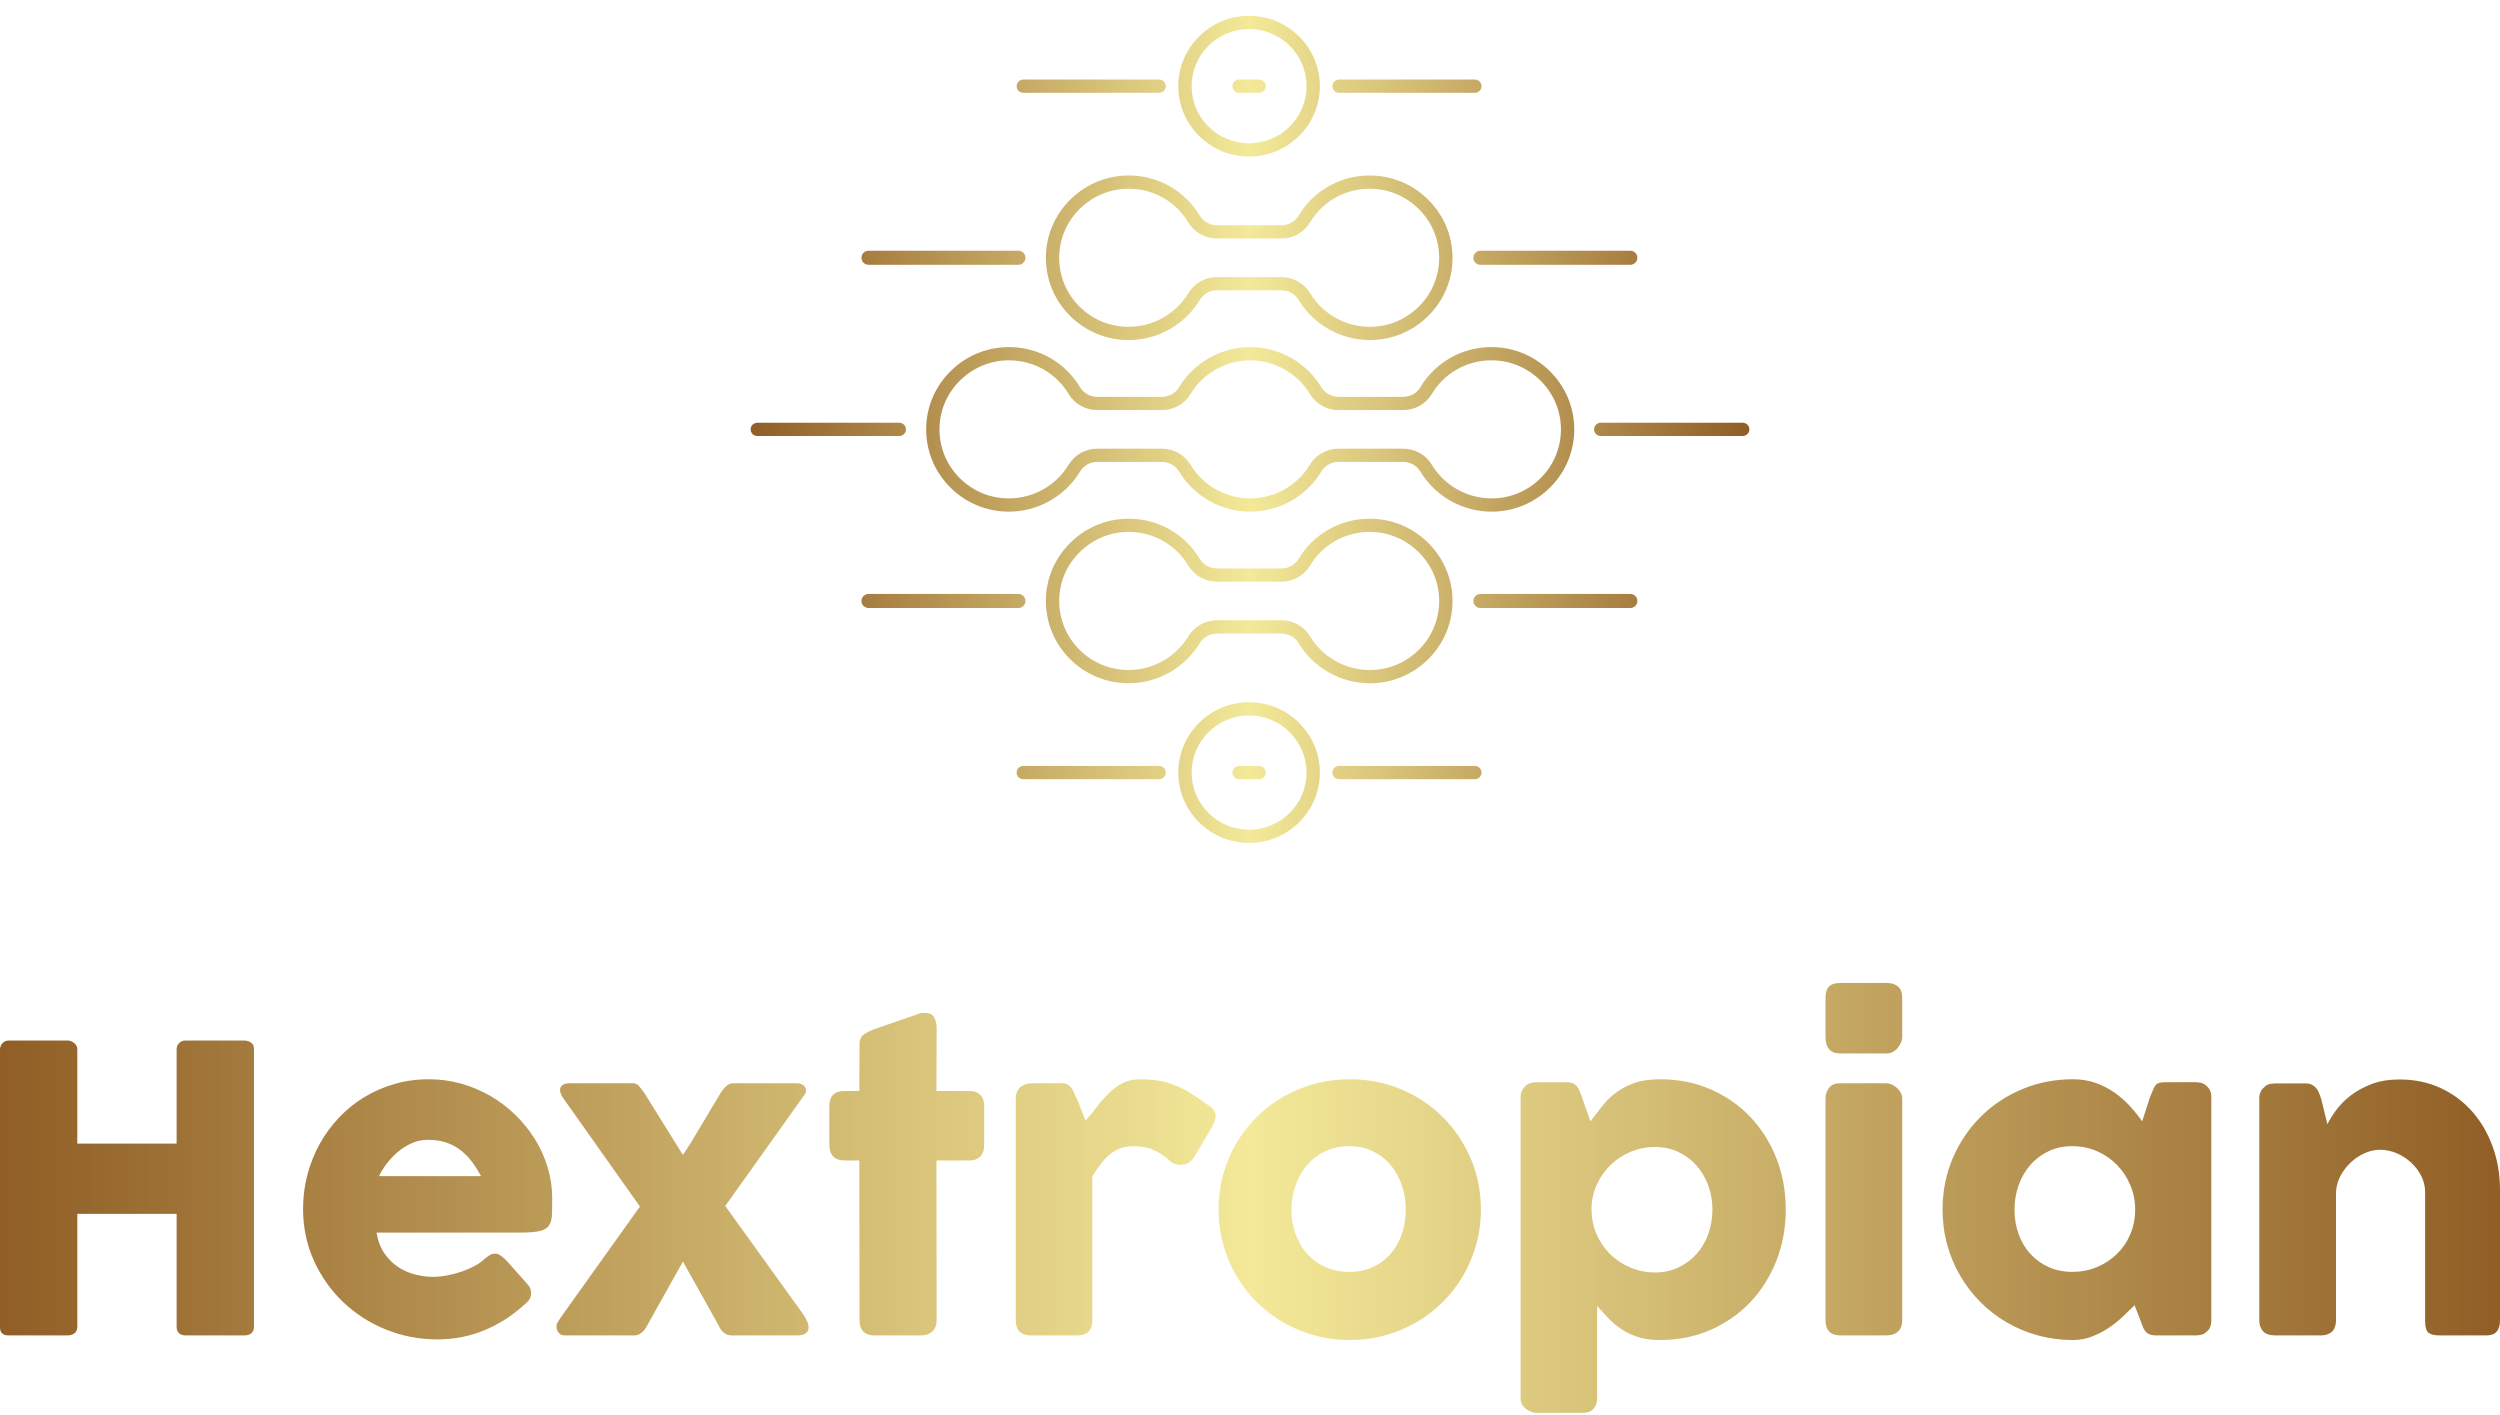 <svg width="136" height="77" viewBox="0 0 136 77" fill="none" xmlns="http://www.w3.org/2000/svg">
<g clip-path="url(#clip0_8548_2117)">
<path d="M67.95 38.2C70.073 38.2 71.801 39.917 71.801 42.027C71.801 44.138 70.074 45.855 67.95 45.855C65.827 45.855 64.1 44.138 64.1 42.027C64.1 39.917 65.827 38.2 67.95 38.2ZM67.95 38.921C66.227 38.921 64.824 40.314 64.824 42.027C64.824 43.741 66.226 45.135 67.95 45.135C69.674 45.135 71.076 43.741 71.076 42.027C71.076 40.314 69.674 38.921 67.95 38.921ZM63.059 41.667C63.259 41.667 63.421 41.828 63.421 42.027C63.421 42.226 63.259 42.388 63.059 42.388H55.667C55.467 42.388 55.305 42.226 55.305 42.027C55.305 41.828 55.467 41.667 55.667 41.667H63.059ZM68.494 41.667C68.694 41.667 68.856 41.829 68.856 42.027C68.856 42.226 68.694 42.388 68.494 42.388H67.406C67.206 42.388 67.044 42.226 67.044 42.027C67.044 41.829 67.206 41.667 67.406 41.667H68.494ZM80.233 41.667C80.433 41.667 80.596 41.829 80.596 42.027C80.596 42.226 80.433 42.388 80.233 42.388H72.842C72.642 42.388 72.48 42.226 72.48 42.027C72.48 41.828 72.642 41.667 72.842 41.667H80.233ZM74.512 28.217C75.684 28.217 76.794 28.666 77.644 29.485C78.511 30.322 78.999 31.439 79.016 32.63C79.032 33.838 78.572 34.976 77.719 35.836C76.866 36.696 75.727 37.17 74.512 37.17L74.513 37.169C72.937 37.169 71.455 36.333 70.644 34.987C70.45 34.664 70.093 34.463 69.713 34.463H66.2C65.82 34.463 65.463 34.664 65.269 34.987C64.459 36.333 62.976 37.169 61.4 37.169C60.185 37.169 59.047 36.696 58.193 35.836C57.34 34.976 56.88 33.837 56.897 32.629C56.913 31.437 57.401 30.32 58.269 29.484C59.137 28.648 60.276 28.2 61.477 28.218C63.048 28.244 64.467 29.062 65.272 30.406C65.464 30.725 65.819 30.923 66.2 30.923H69.712C70.093 30.923 70.448 30.725 70.64 30.406C71.445 29.062 72.864 28.244 74.436 28.218C74.461 28.218 74.486 28.217 74.512 28.217ZM74.447 28.936C73.129 28.958 71.939 29.645 71.263 30.773C70.942 31.31 70.347 31.643 69.712 31.644H66.199C65.564 31.643 64.97 31.31 64.648 30.773C63.972 29.645 62.782 28.958 61.464 28.936C60.457 28.919 59.502 29.298 58.773 30.001C58.044 30.703 57.635 31.64 57.621 32.639C57.607 33.653 57.993 34.609 58.709 35.33C59.425 36.051 60.38 36.448 61.399 36.448C62.722 36.448 63.965 35.747 64.644 34.617C64.969 34.077 65.565 33.742 66.198 33.742H69.713C70.347 33.742 70.942 34.077 71.267 34.617C71.946 35.746 73.189 36.448 74.512 36.448C75.531 36.448 76.486 36.052 77.202 35.33C77.918 34.609 78.304 33.653 78.29 32.639C78.276 31.64 77.867 30.703 77.139 30.001C76.41 29.298 75.454 28.92 74.447 28.936ZM55.4 32.31C55.613 32.311 55.785 32.481 55.785 32.692C55.785 32.904 55.613 33.075 55.4 33.075H47.248C47.036 33.075 46.863 32.904 46.863 32.692C46.864 32.481 47.036 32.311 47.248 32.31H55.4ZM88.689 32.31C88.901 32.311 89.073 32.481 89.073 32.692C89.073 32.904 88.901 33.075 88.689 33.075H80.536C80.324 33.075 80.151 32.904 80.151 32.692C80.152 32.481 80.324 32.311 80.536 32.31H88.689ZM68.012 18.881C69.588 18.881 71.069 19.718 71.879 21.064C72.074 21.387 72.431 21.588 72.811 21.588H76.336C76.717 21.588 77.073 21.39 77.264 21.07C78.069 19.726 79.489 18.908 81.06 18.882C82.26 18.863 83.4 19.312 84.268 20.149C85.135 20.986 85.622 22.102 85.639 23.294C85.655 24.502 85.196 25.64 84.343 26.5C83.49 27.36 82.351 27.834 81.136 27.834L80.842 27.824C79.377 27.727 78.027 26.914 77.268 25.652C77.073 25.329 76.716 25.128 76.336 25.128H72.811C72.431 25.128 72.074 25.329 71.879 25.652C71.069 26.998 69.588 27.834 68.012 27.834C66.436 27.834 64.954 26.998 64.144 25.652C63.949 25.329 63.591 25.128 63.211 25.128H59.687C59.306 25.128 58.95 25.329 58.755 25.652C57.945 26.998 56.463 27.834 54.887 27.834C53.672 27.834 52.534 27.36 51.681 26.501C50.828 25.641 50.367 24.503 50.384 23.294C50.401 22.102 50.887 20.986 51.755 20.149C52.623 19.312 53.763 18.863 54.964 18.882C56.535 18.908 57.953 19.727 58.759 21.07C58.95 21.39 59.306 21.588 59.687 21.588H63.211C63.591 21.588 63.949 21.387 64.144 21.064C64.953 19.718 66.436 18.881 68.012 18.881ZM68.012 19.602C66.689 19.602 65.445 20.303 64.766 21.433C64.441 21.973 63.846 22.309 63.212 22.309H59.688C59.052 22.309 58.458 21.975 58.137 21.439C57.461 20.31 56.27 19.624 54.951 19.602C53.945 19.586 52.989 19.963 52.26 20.666C51.531 21.368 51.123 22.305 51.108 23.304C51.094 24.318 51.48 25.274 52.196 25.995C52.912 26.716 53.867 27.113 54.887 27.113C56.209 27.113 57.453 26.412 58.133 25.282C58.458 24.742 59.053 24.407 59.687 24.407H63.211C63.845 24.407 64.44 24.742 64.765 25.282C65.444 26.412 66.688 27.113 68.011 27.113C69.333 27.113 70.576 26.412 71.256 25.282C71.581 24.742 72.176 24.407 72.81 24.407H76.336C76.97 24.407 77.566 24.742 77.891 25.282C78.57 26.412 79.813 27.113 81.136 27.113C82.155 27.113 83.11 26.717 83.826 25.995C84.542 25.274 84.929 24.318 84.914 23.304C84.9 22.305 84.491 21.368 83.763 20.666C83.034 19.963 82.078 19.585 81.071 19.602C79.753 19.624 78.562 20.31 77.886 21.439C77.564 21.975 76.97 22.309 76.335 22.309H72.811C72.177 22.308 71.582 21.972 71.257 21.433C70.577 20.303 69.334 19.602 68.012 19.602ZM48.921 22.998C49.121 22.998 49.283 23.16 49.283 23.358C49.283 23.557 49.121 23.718 48.921 23.718H41.197C40.997 23.718 40.835 23.557 40.835 23.358C40.835 23.16 40.997 22.998 41.197 22.998H48.921ZM94.803 22.998C95.003 22.998 95.165 23.16 95.165 23.358C95.165 23.557 95.003 23.718 94.803 23.718H87.079C86.879 23.718 86.717 23.557 86.717 23.358C86.717 23.16 86.879 22.998 87.079 22.998H94.803ZM74.436 9.547C75.636 9.529 76.775 9.977 77.644 10.813C78.511 11.65 78.999 12.768 79.016 13.959C79.032 15.167 78.572 16.305 77.719 17.165C76.866 18.025 75.727 18.498 74.512 18.498L74.513 18.499C72.937 18.499 71.455 17.662 70.644 16.316C70.45 15.993 70.093 15.792 69.713 15.792H66.2C65.82 15.792 65.463 15.993 65.269 16.316C64.459 17.662 62.977 18.499 61.4 18.499C60.186 18.499 59.047 18.025 58.194 17.166C57.341 16.306 56.881 15.167 56.898 13.959C56.914 12.768 57.401 11.65 58.269 10.813C59.137 9.977 60.275 9.528 61.477 9.547C63.048 9.573 64.467 10.391 65.272 11.735C65.464 12.055 65.819 12.253 66.2 12.253H69.712C70.093 12.253 70.448 12.055 70.64 11.735C71.445 10.391 72.864 9.573 74.436 9.547ZM74.447 10.268C73.129 10.289 71.939 10.975 71.263 12.104C70.942 12.64 70.347 12.973 69.712 12.974H66.199C65.564 12.973 64.97 12.64 64.648 12.104C63.972 10.975 62.782 10.289 61.464 10.268C60.457 10.251 59.502 10.628 58.773 11.331C58.044 12.033 57.635 12.97 57.621 13.969C57.607 14.983 57.993 15.939 58.709 16.66C59.425 17.381 60.38 17.779 61.399 17.779C62.722 17.779 63.965 17.077 64.644 15.947C64.969 15.408 65.565 15.072 66.198 15.072H69.713C70.347 15.072 70.942 15.408 71.267 15.947C71.946 17.077 73.189 17.779 74.512 17.779C75.531 17.779 76.486 17.382 77.202 16.66C77.918 15.939 78.304 14.983 78.29 13.969C78.276 12.97 77.867 12.033 77.139 11.331C76.41 10.628 75.456 10.251 74.447 10.268ZM55.4 13.64C55.613 13.64 55.785 13.811 55.785 14.023C55.785 14.234 55.613 14.405 55.4 14.405H47.248C47.036 14.405 46.863 14.234 46.863 14.023C46.863 13.811 47.036 13.64 47.248 13.64H55.4ZM88.689 13.64C88.901 13.64 89.073 13.811 89.073 14.023C89.073 14.234 88.901 14.405 88.689 14.405H80.536C80.324 14.405 80.151 14.233 80.151 14.023C80.151 13.812 80.324 13.64 80.536 13.64H88.689ZM67.95 0.86C70.073 0.86 71.801 2.577 71.801 4.688C71.801 6.798 70.074 8.516 67.95 8.516C65.827 8.516 64.1 6.798 64.1 4.688C64.1 2.577 65.827 0.86 67.95 0.86ZM67.95 1.581C66.227 1.581 64.824 2.974 64.824 4.688C64.824 6.401 66.226 7.795 67.95 7.795C69.674 7.795 71.076 6.401 71.076 4.688C71.076 2.974 69.674 1.581 67.95 1.581ZM63.059 4.327C63.259 4.327 63.421 4.489 63.421 4.688C63.421 4.886 63.259 5.048 63.059 5.048H55.667C55.467 5.048 55.305 4.886 55.305 4.688C55.305 4.489 55.467 4.327 55.667 4.327H63.059ZM68.494 4.327C68.694 4.327 68.856 4.489 68.856 4.688C68.856 4.886 68.694 5.048 68.494 5.048H67.406C67.206 5.048 67.044 4.886 67.044 4.688C67.044 4.489 67.206 4.327 67.406 4.327H68.494ZM80.233 4.327C80.433 4.327 80.596 4.489 80.596 4.688C80.596 4.886 80.433 5.048 80.233 5.048H72.842C72.642 5.048 72.48 4.886 72.48 4.688C72.48 4.489 72.642 4.327 72.842 4.327H80.233Z" fill="url(#paint0_linear_8548_2117)"/>
<path d="M90.309 58.712C91.301 58.712 92.216 58.894 93.053 59.258C93.889 59.622 94.611 60.122 95.216 60.76C95.82 61.397 96.293 62.146 96.634 63.007C96.974 63.867 97.145 64.798 97.145 65.799C97.145 66.8 96.974 67.722 96.634 68.586C96.293 69.45 95.821 70.202 95.216 70.839C94.611 71.476 93.889 71.978 93.053 72.346C92.216 72.713 91.301 72.897 90.309 72.897C89.837 72.897 89.431 72.841 89.091 72.73C88.75 72.618 88.448 72.472 88.184 72.292C87.919 72.112 87.685 71.913 87.482 71.697C87.28 71.481 87.08 71.265 86.885 71.05V76.084C86.885 76.3 86.82 76.484 86.689 76.635C86.559 76.786 86.356 76.861 86.081 76.861H83.592C83.505 76.861 83.41 76.844 83.309 76.808C83.207 76.772 83.113 76.721 83.026 76.656C82.939 76.591 82.867 76.51 82.809 76.413C82.751 76.316 82.722 76.206 82.722 76.084V59.675C82.722 59.531 82.749 59.411 82.804 59.317C82.858 59.224 82.925 59.138 83.005 59.059L83.004 59.058C83.098 58.978 83.196 58.928 83.298 58.906C83.399 58.885 83.497 58.874 83.591 58.874H85.232C85.37 58.874 85.485 58.895 85.575 58.938C85.666 58.982 85.74 59.041 85.798 59.117C85.856 59.193 85.904 59.279 85.944 59.376C85.984 59.473 86.022 59.58 86.059 59.695L86.516 61.002C86.719 60.743 86.924 60.478 87.13 60.208C87.336 59.938 87.581 59.693 87.863 59.474C88.146 59.254 88.483 59.072 88.874 58.928C89.265 58.784 89.743 58.712 90.309 58.712ZM73.439 58.712C74.425 58.712 75.351 58.894 76.217 59.258C77.082 59.622 77.837 60.121 78.478 60.759C79.119 61.396 79.626 62.145 79.999 63.006C80.372 63.866 80.56 64.798 80.56 65.799C80.56 66.462 80.474 67.097 80.304 67.705C80.133 68.314 79.894 68.881 79.587 69.407C79.279 69.933 78.908 70.409 78.478 70.838C78.046 71.266 77.567 71.634 77.038 71.94C76.509 72.247 75.942 72.482 75.337 72.647C74.732 72.813 74.1 72.897 73.44 72.897C72.781 72.897 72.133 72.813 71.522 72.647C70.909 72.482 70.339 72.247 69.81 71.94C69.281 71.634 68.801 71.266 68.37 70.838C67.939 70.41 67.569 69.933 67.261 69.407C66.953 68.882 66.714 68.314 66.544 67.705C66.374 67.097 66.288 66.461 66.288 65.799V65.798C66.288 65.136 66.374 64.499 66.544 63.887C66.714 63.275 66.953 62.707 67.261 62.185C67.569 61.663 67.938 61.187 68.369 60.759C68.8 60.331 69.28 59.965 69.81 59.662C70.338 59.36 70.909 59.126 71.522 58.96C72.133 58.794 72.773 58.712 73.439 58.712ZM112.763 58.712C113.212 58.712 113.624 58.778 114.001 58.911C114.377 59.044 114.72 59.22 115.028 59.435C115.336 59.652 115.616 59.897 115.865 60.17C116.115 60.444 116.338 60.721 116.533 61.001L116.957 59.694C117.029 59.514 117.09 59.369 117.137 59.257C117.184 59.145 117.235 59.062 117.289 59.008C117.343 58.954 117.411 58.917 117.49 58.899C117.57 58.881 117.682 58.873 117.827 58.873H119.447C119.527 58.873 119.621 58.884 119.729 58.905C119.838 58.927 119.933 58.977 120.013 59.057C120.114 59.136 120.186 59.226 120.229 59.327C120.273 59.428 120.295 59.543 120.295 59.673V71.848L120.29 71.939C120.282 72.028 120.262 72.115 120.229 72.199C120.186 72.311 120.113 72.399 120.012 72.464C119.932 72.543 119.838 72.594 119.729 72.615C119.621 72.637 119.526 72.647 119.446 72.647H117.306C117.153 72.647 117.03 72.627 116.936 72.588C116.841 72.548 116.765 72.493 116.707 72.421C116.649 72.349 116.6 72.26 116.561 72.156C116.521 72.052 116.479 71.938 116.436 71.815L116.12 71.005C115.924 71.199 115.71 71.407 115.479 71.626C115.247 71.846 114.992 72.05 114.713 72.237C114.434 72.424 114.131 72.581 113.806 72.707C113.479 72.833 113.131 72.897 112.762 72.897C112.102 72.897 111.47 72.813 110.865 72.647C110.26 72.482 109.695 72.246 109.17 71.94C108.644 71.634 108.168 71.267 107.74 70.838C107.313 70.41 106.946 69.933 106.638 69.407C106.33 68.882 106.092 68.314 105.926 67.705C105.759 67.097 105.676 66.461 105.676 65.799C105.676 64.798 105.861 63.867 106.23 63.006C106.6 62.145 107.103 61.396 107.741 60.759C108.378 60.121 109.128 59.622 109.99 59.258C110.852 58.894 111.777 58.712 112.763 58.712ZM23.335 58.711C23.936 58.711 24.52 58.791 25.085 58.949C25.65 59.108 26.18 59.331 26.677 59.619C27.173 59.907 27.628 60.253 28.041 60.656C28.454 61.06 28.809 61.5 29.106 61.98C29.404 62.459 29.633 62.97 29.796 63.514C29.959 64.058 30.041 64.617 30.041 65.193C30.041 65.568 30.035 65.874 30.024 66.111C30.014 66.349 29.958 66.539 29.856 66.679C29.755 66.819 29.586 66.917 29.351 66.971C29.115 67.025 28.769 67.052 28.312 67.052H20.487C20.56 67.513 20.707 67.897 20.928 68.207C21.149 68.517 21.404 68.764 21.693 68.947C21.983 69.131 22.291 69.263 22.617 69.342C22.943 69.421 23.251 69.46 23.541 69.46C23.802 69.46 24.07 69.433 24.346 69.379C24.621 69.325 24.887 69.253 25.144 69.163C25.401 69.073 25.637 68.969 25.851 68.85C26.064 68.731 26.237 68.606 26.367 68.477C26.483 68.383 26.583 68.313 26.666 68.267C26.749 68.22 26.838 68.196 26.933 68.196C27.027 68.196 27.123 68.228 27.221 68.293C27.319 68.358 27.429 68.452 27.552 68.574L28.704 69.87C28.784 69.964 28.835 70.049 28.856 70.125C28.878 70.2 28.889 70.278 28.889 70.356C28.889 70.5 28.849 70.625 28.77 70.73C28.69 70.834 28.595 70.926 28.486 71.005C27.849 71.588 27.132 72.044 26.335 72.372C25.538 72.7 24.694 72.863 23.803 72.863C22.81 72.863 21.872 72.683 20.987 72.323C20.103 71.963 19.328 71.465 18.661 70.827C17.994 70.19 17.466 69.438 17.074 68.574C16.683 67.71 16.487 66.77 16.487 65.755C16.487 65.121 16.565 64.507 16.721 63.913C16.877 63.319 17.098 62.762 17.384 62.243C17.67 61.725 18.018 61.248 18.428 60.812C18.837 60.377 19.295 60.004 19.803 59.694C20.309 59.385 20.86 59.143 21.454 58.971C22.048 58.798 22.676 58.711 23.335 58.711ZM3.695 56.605C3.804 56.605 3.916 56.65 4.032 56.74C4.148 56.83 4.206 56.945 4.206 57.082V62.212H9.608V57.082C9.608 56.952 9.653 56.84 9.743 56.746C9.833 56.653 9.951 56.605 10.096 56.605H13.273C13.417 56.605 13.543 56.641 13.651 56.713C13.759 56.785 13.814 56.9 13.815 57.059V72.172C13.815 72.33 13.767 72.449 13.673 72.528C13.579 72.608 13.456 72.647 13.305 72.647H10.096C9.951 72.647 9.834 72.608 9.743 72.528C9.653 72.449 9.608 72.33 9.608 72.172V66.036H4.206V72.172C4.206 72.323 4.157 72.441 4.06 72.523C3.962 72.606 3.83 72.647 3.663 72.647H0.468C0.163 72.647 0.007 72.507 0 72.226V57.081C0.007 56.959 0.052 56.848 0.136 56.751C0.219 56.654 0.33 56.605 0.468 56.605H3.695ZM34.442 58.928C34.566 58.928 34.673 58.98 34.764 59.084C34.854 59.188 34.957 59.324 35.073 59.489L37.149 62.827C37.287 62.633 37.447 62.387 37.628 62.088C37.809 61.789 37.995 61.479 38.188 61.158C38.38 60.838 38.564 60.527 38.742 60.225C38.92 59.922 39.074 59.666 39.204 59.457C39.327 59.27 39.442 59.135 39.547 59.052C39.652 58.969 39.777 58.928 39.922 58.928H43.367C43.454 58.928 43.535 58.946 43.611 58.981C43.687 59.017 43.748 59.068 43.791 59.133C43.834 59.198 43.853 59.274 43.846 59.36C43.838 59.447 43.791 59.54 43.704 59.641L39.454 65.605L43.683 71.481C43.77 71.603 43.844 71.733 43.905 71.87C43.967 72.007 43.994 72.133 43.986 72.248C43.979 72.363 43.927 72.459 43.829 72.534C43.731 72.61 43.566 72.647 43.334 72.647H39.812C39.486 72.647 39.244 72.46 39.085 72.086L37.15 68.629L35.194 72.129C35.115 72.287 35.013 72.414 34.89 72.508C34.767 72.601 34.647 72.647 34.531 72.647H30.749C30.648 72.647 30.56 72.626 30.487 72.583C30.415 72.54 30.353 72.461 30.303 72.346L30.281 72.237H30.28C30.259 72.136 30.277 72.037 30.335 71.939C30.393 71.842 30.443 71.761 30.486 71.696L34.812 65.636L30.715 59.846C30.642 59.752 30.58 59.651 30.529 59.543C30.479 59.435 30.459 59.336 30.47 59.246C30.481 59.156 30.528 59.081 30.611 59.02C30.695 58.958 30.835 58.928 31.03 58.928H34.442ZM62.039 58.712C62.416 58.712 62.78 58.741 63.088 58.799C63.396 58.856 63.688 58.941 63.963 59.053C64.238 59.164 64.512 59.307 64.783 59.48C65.055 59.652 65.35 59.854 65.669 60.084C66.169 60.351 66.262 60.747 65.951 61.273L64.962 62.947C64.817 63.163 64.64 63.296 64.43 63.347C64.219 63.397 63.991 63.365 63.745 63.25C63.433 62.947 63.116 62.722 62.794 62.574C62.472 62.427 62.104 62.354 61.691 62.353C61.409 62.353 61.16 62.392 60.946 62.472C60.733 62.551 60.539 62.663 60.365 62.807C60.191 62.951 60.028 63.124 59.876 63.326C59.724 63.528 59.572 63.751 59.42 63.995V71.816C59.42 72.09 59.353 72.297 59.219 72.438C59.085 72.578 58.861 72.647 58.55 72.647H56.105C55.539 72.647 55.257 72.371 55.257 71.816V59.727C55.257 59.604 55.284 59.487 55.338 59.376C55.392 59.264 55.459 59.176 55.539 59.111C55.727 58.989 55.923 58.928 56.126 58.928H57.768C57.905 58.928 58.014 58.953 58.094 59.003C58.173 59.053 58.241 59.118 58.295 59.197C58.349 59.276 58.397 59.367 58.437 59.468C58.476 59.569 58.525 59.67 58.583 59.77C58.597 59.799 58.627 59.87 58.67 59.981C58.713 60.093 58.761 60.215 58.812 60.349C58.862 60.482 58.911 60.608 58.958 60.727C59.005 60.845 59.036 60.923 59.051 60.959C59.268 60.721 59.477 60.471 59.676 60.208C59.875 59.945 60.087 59.703 60.312 59.48C60.536 59.256 60.785 59.072 61.06 58.928C61.336 58.784 61.662 58.712 62.039 58.712ZM102.601 58.928C102.688 58.928 102.782 58.947 102.884 58.986C102.985 59.026 103.079 59.084 103.166 59.159C103.253 59.235 103.327 59.324 103.389 59.425C103.45 59.526 103.481 59.641 103.481 59.77V71.815C103.481 72.089 103.405 72.296 103.253 72.436C103.101 72.577 102.883 72.647 102.602 72.647H100.112C99.576 72.647 99.308 72.37 99.308 71.815V59.77L99.319 59.603C99.344 59.443 99.405 59.3 99.503 59.176C99.633 59.01 99.836 58.928 100.111 58.928H102.601ZM130.534 58.723C131.36 58.723 132.111 58.88 132.784 59.196C133.458 59.512 134.032 59.944 134.507 60.489C134.981 61.035 135.349 61.672 135.61 62.402C135.871 63.132 136.001 63.911 136.001 64.739V71.815C136.001 72.089 135.942 72.296 135.822 72.436C135.703 72.577 135.512 72.647 135.252 72.647H132.741C132.43 72.647 132.216 72.595 132.1 72.49C131.984 72.386 131.926 72.182 131.926 71.88V64.848C131.926 64.538 131.854 64.245 131.713 63.968C131.572 63.691 131.385 63.446 131.153 63.233C130.921 63.021 130.658 62.853 130.365 62.73C130.072 62.608 129.773 62.547 129.469 62.547C129.208 62.547 128.941 62.605 128.67 62.72C128.398 62.835 128.149 62.995 127.921 63.2C127.693 63.406 127.5 63.647 127.345 63.924C127.189 64.201 127.1 64.502 127.078 64.826V71.848C127.078 71.97 127.055 72.093 127.008 72.215C126.961 72.337 126.89 72.431 126.796 72.496C126.702 72.554 126.613 72.594 126.529 72.615C126.446 72.637 126.35 72.647 126.241 72.647H123.785C123.474 72.647 123.249 72.572 123.111 72.421C122.974 72.27 122.904 72.068 122.904 71.815V59.735C122.904 59.599 122.935 59.473 122.997 59.358C123.059 59.244 123.144 59.154 123.253 59.09L123.188 59.122L123.186 59.121C123.28 59.042 123.379 58.991 123.484 58.97C123.589 58.948 123.69 58.938 123.784 58.938H125.425C125.555 58.938 125.668 58.961 125.763 59.008C125.857 59.055 125.937 59.118 126.002 59.196C126.067 59.275 126.119 59.366 126.159 59.466C126.199 59.566 126.237 59.67 126.273 59.778L126.61 61.156C126.719 60.934 126.877 60.681 127.083 60.398C127.29 60.114 127.552 59.847 127.871 59.6C128.19 59.352 128.568 59.144 129.007 58.976C129.445 58.807 129.954 58.723 130.534 58.723ZM50.279 55.103C50.547 55.104 50.726 55.181 50.817 55.336C50.908 55.491 50.953 55.695 50.953 55.946L50.942 59.349H52.757C52.989 59.349 53.177 59.417 53.322 59.554C53.467 59.691 53.54 59.897 53.54 60.17V62.255C53.54 62.557 53.467 62.779 53.322 62.919C53.177 63.059 52.989 63.129 52.757 63.129H50.942L50.953 71.814C50.953 72.088 50.873 72.296 50.714 72.436C50.554 72.576 50.333 72.647 50.051 72.647H47.595C47.037 72.647 46.758 72.369 46.758 71.814L46.747 63.129H45.954C45.396 63.129 45.117 62.838 45.117 62.255V60.17C45.117 59.623 45.396 59.349 45.954 59.349H46.747L46.758 56.788V56.789C46.758 56.566 46.832 56.398 46.98 56.286C47.129 56.175 47.341 56.069 47.616 55.968L50.083 55.114C50.119 55.107 50.154 55.103 50.187 55.103H50.279ZM90.025 62.395C89.562 62.396 89.136 62.48 88.727 62.649C88.317 62.819 87.959 63.05 87.651 63.341C87.343 63.633 87.093 63.976 86.901 64.372C86.709 64.768 86.602 65.189 86.58 65.636V65.798C86.58 66.273 86.671 66.72 86.853 67.138C87.034 67.555 87.28 67.918 87.591 68.224C87.902 68.53 88.268 68.772 88.689 68.952C89.108 69.132 89.554 69.223 90.025 69.223C90.497 69.223 90.914 69.132 91.298 68.952C91.682 68.772 92.011 68.53 92.286 68.224C92.562 67.917 92.776 67.556 92.928 67.138C93.08 66.72 93.156 66.273 93.156 65.798C93.156 65.337 93.08 64.9 92.928 64.485C92.775 64.071 92.561 63.71 92.286 63.4C92.011 63.091 91.681 62.846 91.298 62.666C90.914 62.486 90.489 62.395 90.025 62.395ZM73.407 62.352C72.936 62.352 72.485 62.444 72.098 62.628C71.71 62.812 71.38 63.062 71.108 63.378C70.837 63.695 70.627 64.063 70.478 64.481C70.33 64.898 70.255 65.337 70.255 65.798C70.255 66.273 70.33 66.719 70.478 67.133C70.627 67.547 70.837 67.905 71.108 68.207C71.38 68.51 71.71 68.75 72.098 68.926C72.485 69.102 72.922 69.19 73.407 69.19C73.893 69.19 74.304 69.102 74.685 68.926C75.065 68.749 75.387 68.509 75.651 68.207C75.916 67.905 76.119 67.547 76.26 67.133C76.401 66.719 76.472 66.273 76.472 65.798C76.472 65.323 76.401 64.898 76.26 64.481C76.118 64.063 75.915 63.695 75.651 63.378C75.387 63.061 75.064 62.811 74.685 62.628C74.304 62.444 73.878 62.353 73.407 62.352ZM112.729 62.352C112.244 62.353 111.829 62.444 111.441 62.628C111.054 62.812 110.722 63.062 110.447 63.378C110.172 63.695 109.96 64.063 109.812 64.481C109.663 64.898 109.589 65.337 109.589 65.798C109.589 66.273 109.663 66.719 109.812 67.133C109.96 67.547 110.172 67.904 110.447 68.207C110.723 68.51 111.054 68.75 111.441 68.926C111.829 69.102 112.258 69.19 112.729 69.19C113.201 69.19 113.666 69.102 114.083 68.926C114.5 68.749 114.862 68.509 115.17 68.207C115.478 67.904 115.719 67.547 115.893 67.133C116.067 66.719 116.153 66.273 116.153 65.798C116.153 65.323 116.066 64.898 115.893 64.481C115.719 64.063 115.478 63.695 115.17 63.378C114.862 63.061 114.499 62.811 114.083 62.628C113.666 62.444 113.215 62.352 112.729 62.352ZM23.26 62.007C22.977 62.007 22.703 62.062 22.439 62.174C22.174 62.285 21.926 62.435 21.694 62.622C21.462 62.809 21.254 63.022 21.069 63.26C20.884 63.498 20.734 63.739 20.618 63.983H26.172C26.02 63.703 25.855 63.443 25.678 63.206C25.5 62.968 25.296 62.759 25.068 62.579C24.84 62.399 24.579 62.258 24.286 62.157C23.993 62.056 23.651 62.007 23.26 62.007ZM102.634 53.473C102.887 53.473 103.092 53.536 103.248 53.662C103.404 53.788 103.481 54.003 103.481 54.305V56.411C103.481 56.497 103.462 56.591 103.422 56.691C103.382 56.792 103.325 56.89 103.253 56.983C103.18 57.077 103.091 57.155 102.986 57.216C102.881 57.277 102.764 57.307 102.634 57.308H100.111C99.575 57.307 99.308 57.009 99.308 56.411V54.305C99.308 54.002 99.373 53.788 99.503 53.662C99.633 53.536 99.836 53.473 100.111 53.473H102.634Z" fill="url(#paint1_linear_8548_2117)"/>
</g>
<defs>
<linearGradient id="paint0_linear_8548_2117" x1="40.835" y1="24.354" x2="95.165" y2="24.354" gradientUnits="userSpaceOnUse">
<stop stop-color="#905E26"/>
<stop offset="0.5" stop-color="#F3E999"/>
<stop offset="1" stop-color="#905E26"/>
</linearGradient>
<linearGradient id="paint1_linear_8548_2117" x1="0" y1="65.685" x2="136.001" y2="65.685" gradientUnits="userSpaceOnUse">
<stop stop-color="#905E26"/>
<stop offset="0.5" stop-color="#F3E999"/>
<stop offset="1" stop-color="#905E26"/>
</linearGradient>
<clipPath id="clip0_8548_2117">
<rect width="136" height="76" fill="white" transform="translate(0 0.86)"/>
</clipPath>
</defs>
</svg>
